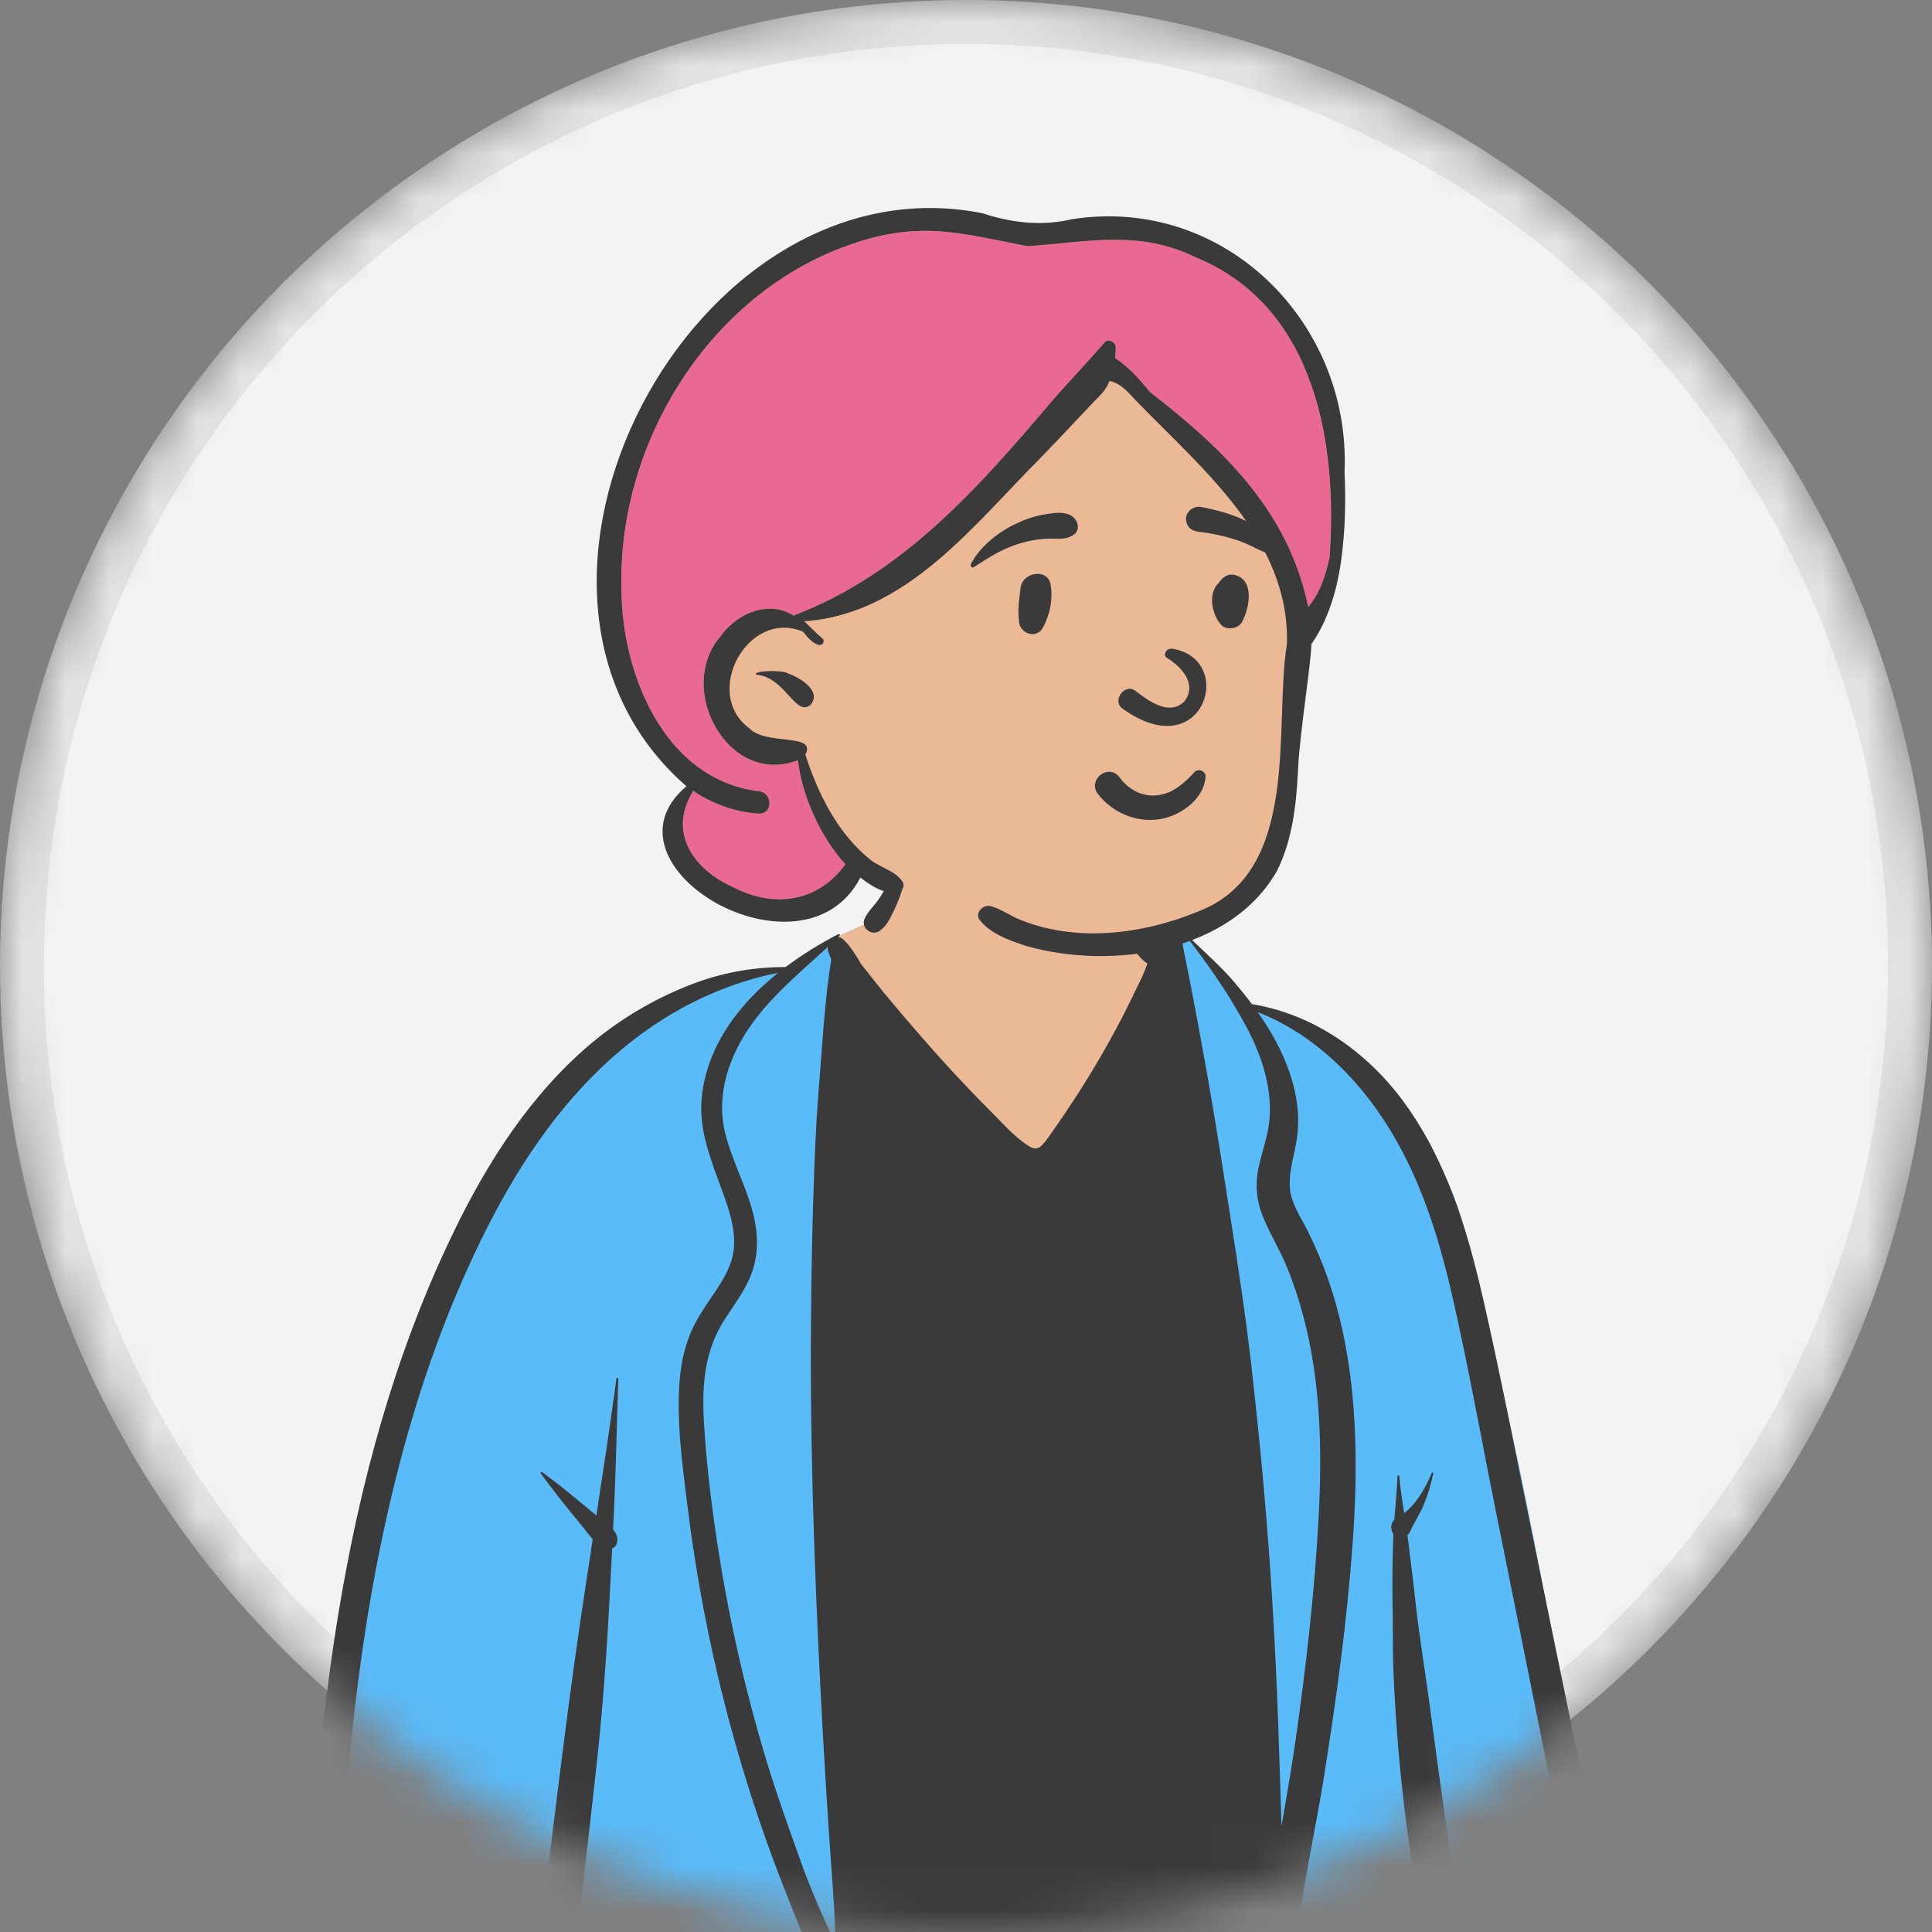 <?xml version="1.0" encoding="UTF-8"?> <svg xmlns="http://www.w3.org/2000/svg" width="44" height="44" viewBox="0 0 44 44" fill="none"><rect x="0" y="0" width="44" height="44" fill="#808080" stroke="none"/> <mask id="mask0_2_1650" style="mask-type:alpha" maskUnits="userSpaceOnUse" x="0" y="0" width="44" height="44"> <circle cx="22" cy="22" r="22" fill="#C4C4C4"></circle> </mask> <g mask="url(#mask0_2_1650)"> <circle cx="22" cy="22" r="21.5" fill="#F3F3F3" stroke="#E3E3E3"></circle> <path fill-rule="evenodd" clip-rule="evenodd" d="M33.407 28.23C32.881 25.785 31.018 23.888 28.512 22.943C28.03 22.675 27.563 21.527 26.916 21.316C26.812 21.283 26.976 21.551 26.916 21.567C26.701 21.624 26.462 21.63 26.225 21.424C25.803 21.055 25.67 19.977 25.413 19.49C24.058 16.921 20.676 17.927 20.223 20.766C19.907 20.968 19.46 21.147 19.116 21.31C18.762 21.478 18.45 21.884 18.085 22.03C17.76 22.159 17.223 22.067 16.895 22.18C15.386 22.701 14.107 23.357 13.105 24.686C12.894 24.967 12.656 25.311 12.464 25.595C11.473 26.715 10.785 27.971 10.151 29.318C8.378 33.272 7.895 37.651 7.463 41.911C7.473 42.657 6.969 44.724 7.714 45.081C7.669 45.127 7.685 45.218 7.768 45.217C9.657 45.198 11.541 45.364 13.4 45.687C14.297 45.843 15.189 46.056 16.103 46.091C18 46.078 19.89 45.766 21.784 46.062C24.061 46.062 26.829 45.996 29.363 45.901C31.73 45.811 34.111 46.013 36.449 45.618C36.634 45.589 36.724 45.367 36.686 45.208C36.411 44.226 36.277 43.216 36.123 42.211C36.153 41.566 36.099 40.893 35.856 40.293C35.221 36.239 34.408 32.212 33.407 28.23Z" fill="#ECB996"></path> <path fill-rule="evenodd" clip-rule="evenodd" d="M26.916 21.582C26.976 21.566 26.812 21.298 26.916 21.331C27.563 21.542 28.03 22.69 28.512 22.958C31.018 23.903 32.881 25.8 33.407 28.245C34.408 32.227 35.221 36.254 35.856 40.307C36.099 40.908 36.153 41.581 36.123 42.225L36.147 42.384C36.291 43.337 36.426 44.293 36.686 45.223C36.724 45.382 36.634 45.604 36.449 45.633C34.137 46.024 31.784 45.831 29.443 45.913L28.955 45.931C26.535 46.018 23.94 46.077 21.784 46.077C19.89 45.781 18 46.093 16.103 46.106C15.189 46.071 14.297 45.858 13.4 45.702C11.541 45.379 9.657 45.213 7.768 45.232C7.685 45.233 7.669 45.141 7.714 45.096C6.969 44.739 7.473 42.672 7.463 41.926L7.502 41.542C7.926 37.403 8.431 33.169 10.151 29.333L10.203 29.224C10.822 27.918 11.5 26.7 12.464 25.61L12.523 25.523C12.703 25.258 12.915 24.954 13.105 24.701C14.107 23.372 15.386 22.715 16.895 22.195C17.223 22.082 17.76 22.174 18.085 22.044C18.427 21.909 18.721 21.544 19.048 21.36L19.048 22.732L23.772 27.303L26.451 23.268L26.724 21.615C26.789 21.611 26.854 21.598 26.916 21.582Z" fill="#5ABBF9"></path> <path fill-rule="evenodd" clip-rule="evenodd" d="M32.642 33.559C32.592 33.797 32.522 34.035 32.429 34.261C32.34 34.479 32.204 34.674 32.111 34.889C32.099 34.918 32.078 34.94 32.054 34.957L32.061 35.016V35.016L32.069 35.074C32.115 35.469 32.167 35.863 32.212 36.258L32.234 36.456C32.323 37.281 32.464 38.102 32.573 38.925C32.679 39.731 32.788 40.536 32.904 41.341C33.024 42.171 33.147 42.999 33.289 43.825C33.349 44.174 33.412 44.523 33.478 44.871L33.529 45.138C34.049 45.261 34.192 45.974 33.661 46.237C33.421 46.356 33.111 46.328 32.913 46.141C32.707 45.946 32.698 45.594 32.651 45.33L32.604 45.085C32.26 43.241 31.96 41.375 31.82 39.505C31.784 39.022 31.754 38.538 31.734 38.055C31.716 37.6 31.724 37.145 31.717 36.69L31.715 36.566C31.704 36.08 31.713 35.596 31.726 35.111C31.727 35.051 31.73 34.992 31.733 34.933C31.716 34.913 31.703 34.889 31.698 34.866L31.691 34.835C31.674 34.757 31.693 34.665 31.755 34.609C31.781 34.278 31.816 33.948 31.826 33.618C31.826 33.591 31.866 33.592 31.868 33.618C31.891 33.899 31.935 34.181 31.98 34.462C32.267 34.236 32.48 33.862 32.605 33.548C32.614 33.526 32.648 33.534 32.642 33.559ZM25.845 20.418C25.893 20.632 25.987 20.824 26.113 21.003C26.174 21.088 26.242 21.168 26.324 21.235C26.395 21.291 26.475 21.329 26.55 21.378C26.659 21.361 26.773 21.402 26.849 21.481L26.837 21.366C26.833 21.328 26.896 21.321 26.903 21.357C27.234 22.997 27.536 24.639 27.798 26.291L27.913 27.021L28.02 27.706C28.199 28.848 28.372 29.989 28.503 31.139C28.677 32.673 28.823 34.212 28.929 35.753C29.037 37.304 29.102 38.857 29.149 40.412C29.161 40.803 29.174 41.195 29.186 41.587L29.267 41.118C29.347 40.65 29.426 40.181 29.494 39.71C29.738 38.025 29.932 36.329 30.027 34.629C30.114 33.075 30.085 31.489 29.682 29.974C29.581 29.593 29.457 29.218 29.307 28.852C29.162 28.497 28.963 28.167 28.807 27.817C28.625 27.409 28.571 27.025 28.664 26.586C28.746 26.204 28.889 25.844 28.915 25.451C28.963 24.721 28.721 24.014 28.38 23.374C28.289 23.206 28.194 23.04 28.095 22.875C27.795 22.377 27.457 21.898 27.105 21.438C27.087 21.413 27.127 21.386 27.147 21.406C27.467 21.717 27.817 22.023 28.105 22.362C28.245 22.527 28.382 22.695 28.512 22.868C29.932 23.102 31.152 23.97 31.986 25.118C32.933 26.42 33.412 27.987 33.766 29.531C34.16 31.246 34.493 32.977 34.846 34.7C35.213 36.484 35.577 38.268 35.946 40.051C36.129 40.936 36.312 41.822 36.495 42.707C36.588 43.156 36.685 43.603 36.787 44.05C36.839 44.279 36.895 44.508 36.944 44.737C36.998 44.996 36.948 45.162 36.769 45.353C36.703 45.423 36.599 45.422 36.517 45.385L36.492 45.373L36.467 45.361C36.366 45.312 36.286 45.262 36.224 45.153C36.154 45.034 36.143 44.901 36.12 44.769C36.075 44.524 36.032 44.28 35.988 44.035C35.922 43.669 35.851 43.305 35.779 42.94L35.414 41.117C35.317 40.631 35.22 40.145 35.122 39.659C34.773 37.922 34.423 36.185 34.073 34.449C33.737 32.781 33.44 31.102 33.058 29.444L33.036 29.351L33.014 29.257C32.672 27.828 32.195 26.445 31.328 25.234C30.661 24.303 29.735 23.471 28.644 23.05C28.721 23.159 28.795 23.27 28.865 23.383C29.307 24.092 29.63 24.934 29.554 25.779C29.517 26.192 29.358 26.597 29.373 27.013C29.387 27.383 29.619 27.708 29.78 28.029C30.146 28.758 30.41 29.532 30.58 30.327C30.922 31.922 30.921 33.564 30.803 35.184C30.675 36.944 30.432 38.705 30.155 40.448C30.014 41.342 29.825 42.229 29.68 43.122C29.608 43.562 29.511 44.001 29.426 44.439L29.386 44.648C29.363 44.764 29.339 44.88 29.312 44.995L29.295 45.063V45.076C29.294 45.16 29.271 45.23 29.233 45.286C29.181 45.449 29.117 45.608 29.031 45.761C28.987 45.839 28.924 45.883 28.855 45.899C28.785 46.055 28.627 46.176 28.439 46.175L25.96 46.166C24.52 46.16 23.08 46.151 21.64 46.143C21.276 46.141 20.913 46.135 20.55 46.125C20.21 46.116 19.884 46.076 19.547 46.034C19.167 45.987 18.962 45.723 19.018 45.35C19.031 45.268 19.044 45.186 19.057 45.104C18.982 45.129 18.892 45.117 18.831 45.059L18.773 45.004C18.694 44.927 18.623 44.852 18.573 44.749C18.521 44.643 18.479 44.532 18.433 44.424C18.335 44.192 18.238 43.959 18.145 43.725C17.958 43.258 17.77 42.788 17.596 42.315C17.251 41.379 16.946 40.429 16.681 39.469C16.208 37.755 15.866 36.007 15.65 34.245L15.598 33.824L15.583 33.7C15.501 33.017 15.432 32.323 15.465 31.642C15.485 31.215 15.553 30.784 15.715 30.386C15.865 30.018 16.096 29.703 16.316 29.375L16.341 29.337L16.366 29.298C16.559 29 16.712 28.687 16.72 28.325C16.727 27.957 16.618 27.599 16.496 27.254L16.466 27.169L16.445 27.113C16.186 26.401 15.89 25.7 15.988 24.925C16.132 23.784 16.836 22.865 17.721 22.156C16.934 22.309 16.154 22.611 15.466 22.995C14.653 23.449 13.921 24.047 13.29 24.723C12.098 26 11.247 27.532 10.55 29.113C9.821 30.769 9.28 32.503 8.872 34.261C8.462 36.028 8.188 37.823 8 39.626C7.907 40.523 7.833 41.422 7.772 42.322C7.741 42.783 7.718 43.245 7.682 43.706C7.645 44.166 7.629 44.632 7.515 45.08C7.461 45.289 7.101 45.31 7.063 45.08C6.977 44.567 7.001 44.036 7.025 43.517L7.027 43.469C7.051 42.952 7.081 42.435 7.118 41.917C7.192 40.86 7.291 39.805 7.42 38.752C7.874 35.059 8.711 31.384 10.353 28.013C11.126 26.425 12.118 24.882 13.498 23.735C14.155 23.19 14.896 22.754 15.694 22.439C16.408 22.157 17.133 22.023 17.892 22.024C18.272 21.737 18.681 21.488 19.089 21.275C19.113 21.262 19.139 21.293 19.119 21.313C19.108 21.323 19.098 21.334 19.087 21.343C19.133 21.346 19.181 21.367 19.224 21.412C19.374 21.566 19.5 21.759 19.613 21.959C19.785 22.171 19.95 22.389 20.122 22.598C20.397 22.932 20.678 23.262 20.963 23.589C21.442 24.139 21.937 24.679 22.452 25.197L22.538 25.283C22.805 25.549 23.076 25.867 23.392 26.077L23.409 26.088C23.542 26.174 23.637 26.189 23.75 26.062C23.854 25.946 23.94 25.811 24.028 25.683L24.049 25.654C24.5 25.009 24.919 24.341 25.298 23.653C25.471 23.34 25.635 23.023 25.791 22.702L25.837 22.605C25.922 22.428 26.014 22.255 26.084 22.072C26.1 22.03 26.116 21.987 26.132 21.944C25.893 21.791 25.709 21.458 25.642 21.198C25.572 20.928 25.607 20.65 25.731 20.403C25.755 20.357 25.834 20.368 25.845 20.418ZM14.081 31.402C14.048 32.43 14.028 33.459 13.979 34.486L13.962 34.837C14.038 34.921 14.084 35.018 14.047 35.151C14.034 35.202 13.992 35.248 13.941 35.265L13.925 35.591C13.852 37.057 13.766 38.521 13.61 39.984C13.414 41.815 13.188 43.643 12.962 45.47C12.929 45.729 12.746 45.934 12.461 45.896C12.173 45.858 12.056 45.611 12.094 45.355C12.242 44.347 12.385 43.338 12.511 42.327L12.653 41.174C12.832 39.734 13.015 38.294 13.226 36.858C13.315 36.258 13.406 35.658 13.498 35.059L13.466 35.018C13.335 34.85 13.199 34.686 13.065 34.521C12.806 34.203 12.552 33.887 12.315 33.554C12.303 33.537 12.327 33.512 12.344 33.525C12.676 33.766 12.99 34.023 13.305 34.284L13.582 34.514C13.741 33.478 13.898 32.441 14.038 31.402C14.042 31.376 14.082 31.375 14.081 31.402ZM18.851 21.567C18.651 21.752 18.447 21.933 18.246 22.116L18.172 22.184L18.099 22.252C17.746 22.581 17.407 22.923 17.125 23.317C16.608 24.039 16.299 24.92 16.514 25.802C16.693 26.533 17.103 27.195 17.213 27.944C17.268 28.319 17.241 28.696 17.098 29.05C16.951 29.412 16.716 29.721 16.505 30.047C16.047 30.756 15.985 31.534 16.03 32.355C16.078 33.212 16.178 34.07 16.302 34.92C16.553 36.641 16.93 38.345 17.43 40.013C17.681 40.849 17.976 41.666 18.27 42.487C18.417 42.896 18.587 43.295 18.764 43.692C18.856 43.901 18.951 44.109 19.048 44.316C19.012 44.023 19.012 43.723 18.995 43.431C18.97 43.014 18.938 42.598 18.909 42.181C18.849 41.335 18.797 40.489 18.749 39.642C18.581 36.623 18.458 33.601 18.467 30.577C18.472 29.065 18.503 27.553 18.569 26.042C18.6 25.33 18.66 24.62 18.715 23.909L18.726 23.757C18.774 23.119 18.832 22.48 18.931 21.848C18.902 21.783 18.876 21.718 18.857 21.65L18.851 21.625L18.855 21.626C18.851 21.606 18.849 21.586 18.851 21.567ZM20.576 18.969C20.58 18.951 20.605 18.953 20.61 18.969C20.722 19.341 20.683 19.75 20.586 20.124C20.534 20.326 20.459 20.523 20.37 20.713L20.338 20.779C20.261 20.94 20.175 21.107 20.025 21.207C19.963 21.25 19.851 21.252 19.788 21.207L19.757 21.184C19.751 21.18 19.746 21.176 19.741 21.171C19.683 21.123 19.654 21.017 19.681 20.948C19.75 20.767 19.907 20.635 20.016 20.474C20.112 20.331 20.197 20.181 20.268 20.024C20.421 19.686 20.489 19.326 20.576 18.969Z" fill="#3A3A3A"></path> <path fill-rule="evenodd" clip-rule="evenodd" d="M24.971 21.596C24.189 21.593 23.473 21.443 22.794 21.115C21.974 20.852 21.079 20.708 20.414 20.125C20.09 20.193 19.758 19.866 19.489 19.671C19.05 21.258 16.769 20.994 15.805 19.968C15.215 19.478 14.978 18.265 16.002 17.944C14.324 16.823 13.718 14.885 13.834 12.788C13.955 9.271 16.702 5.614 20.233 5.004C20.929 4.883 21.645 4.896 22.338 5.039C22.725 5.122 23.1 5.282 23.514 5.275C25.122 5.025 26.887 5.054 28.215 6.066C30.337 7.464 30.632 10.261 30.384 12.509L30.394 12.53C30.271 13.355 30.066 14.111 29.678 14.609C29.648 15.324 29.395 16.851 29.377 17.455C29.422 20.264 27.801 21.511 24.971 21.596" fill="#ECB996"></path> <path fill-rule="evenodd" clip-rule="evenodd" d="M19.479 5.532C20.927 5.05 21.84 5.299 23.192 5.565L23.275 5.581L23.406 5.607C24.762 5.517 25.93 5.224 27.24 5.863C29.964 6.991 30.468 10.103 30.28 12.703L30.269 12.751C30.181 13.13 30.056 13.522 29.793 13.823C29.353 11.689 27.937 10.28 26.196 8.935L26.133 8.861C25.917 8.605 25.681 8.338 25.396 8.157C25.406 8.074 25.41 7.991 25.409 7.909C25.407 7.796 25.242 7.7 25.157 7.799L25.14 7.819C25.029 7.952 24.441 8.595 24.144 8.924L24.107 8.965L24.017 9.066L23.866 9.244C22.232 11.167 20.508 13.098 18.071 14.021C17.487 13.657 16.778 13.977 16.413 14.489C15.376 15.679 16.579 17.923 18.172 17.314C18.269 18.137 18.688 19.065 19.255 19.686C18.633 20.54 17.638 20.694 16.708 20.21C15.799 19.811 15.211 18.972 15.769 18.045C15.781 18.038 15.793 18.031 15.805 18.025C16.233 18.306 16.731 18.49 17.246 18.527L17.285 18.53C17.607 18.545 17.602 18.046 17.275 18.02C15.115 17.75 14.156 15.321 14.154 13.417C14.062 10.064 16.185 6.615 19.479 5.532Z" fill="#E96993"></path> <path fill-rule="evenodd" clip-rule="evenodd" d="M15.633 17.906C10.55 13.485 15.764 3.537 22.377 4.857C23.046 5.078 23.726 5.154 24.419 4.991C27.912 4.454 30.769 7.372 30.621 10.747C30.646 11.324 30.641 11.902 30.578 12.477C30.505 13.232 30.307 14.041 29.866 14.669C29.86 15.091 29.608 16.674 29.568 17.419L29.56 17.574C29.52 18.34 29.433 19.12 29.091 19.818C28.04 21.693 25.332 22.096 23.391 21.549L23.31 21.523C22.949 21.405 22.541 21.248 22.311 20.951C22.191 20.794 22.391 20.593 22.557 20.636C22.772 20.691 22.95 20.819 23.15 20.911C24.456 21.479 26 21.289 27.29 20.758L27.329 20.742C29.637 19.819 29.005 16.538 29.309 14.666C29.378 12.29 27.365 10.672 25.848 9.1L25.802 9.05C25.647 8.88 25.482 8.715 25.265 8.678C25.206 8.856 25.06 9.006 24.925 9.136L24.618 9.461C24.312 9.787 24.005 10.111 23.694 10.432C22.183 11.943 20.643 13.994 18.314 14.149C18.457 14.276 18.583 14.422 18.733 14.542C18.796 14.604 18.732 14.709 18.647 14.688C18.488 14.648 18.387 14.5 18.283 14.384C17.025 13.865 15.992 15.786 17.058 16.581C17.453 16.993 18.609 16.68 18.342 17.188C18.633 18.088 19.082 18.993 19.841 19.595C20.064 19.761 20.412 19.845 20.56 20.089C20.596 20.148 20.578 20.244 20.511 20.275C20.188 20.423 19.842 20.174 19.594 19.986C18.286 22.503 13.489 19.723 15.633 17.906ZM23.406 5.606L23.275 5.581C21.877 5.309 20.956 5.039 19.478 5.531C16.185 6.614 14.062 10.063 14.153 13.416C14.156 15.321 15.115 17.749 17.275 18.02C17.602 18.045 17.607 18.544 17.285 18.529L17.275 18.529C16.743 18.496 16.227 18.306 15.788 18.013C15.198 18.953 15.789 19.806 16.708 20.21C17.638 20.693 18.633 20.539 19.255 19.685C18.688 19.064 18.269 18.137 18.172 17.314C16.578 17.922 15.376 15.679 16.413 14.489C16.778 13.977 17.487 13.656 18.071 14.02C20.584 13.069 22.338 11.046 24.017 9.065L24.107 8.965C24.401 8.638 25.077 7.899 25.152 7.804C25.236 7.696 25.407 7.793 25.409 7.908C25.41 7.99 25.406 8.073 25.396 8.156C25.709 8.355 25.962 8.656 26.196 8.935C27.937 10.28 29.353 11.689 29.793 13.823C30.067 13.508 30.191 13.096 30.28 12.702C30.468 10.103 29.964 6.99 27.239 5.863C25.93 5.223 24.762 5.516 23.406 5.606ZM17.228 15.368C17.115 15.268 17.864 15.256 17.935 15.334L17.951 15.339C18.22 15.432 18.711 15.732 18.47 16.042C18.125 16.362 17.886 15.414 17.228 15.368Z" fill="#3A3A3A"></path> <path fill-rule="evenodd" clip-rule="evenodd" d="M25.648 18.567C25.394 18.465 25.166 18.295 25.001 18.077C24.943 18.002 24.928 17.922 24.94 17.849C24.954 17.767 25.003 17.693 25.07 17.643C25.138 17.593 25.223 17.568 25.304 17.581C25.375 17.592 25.446 17.63 25.502 17.709L25.514 17.725C25.612 17.856 25.741 17.964 25.887 18.033C26.029 18.1 26.187 18.131 26.35 18.113C26.661 18.078 26.876 17.913 27.104 17.689C27.132 17.66 27.16 17.631 27.189 17.601C27.207 17.574 27.232 17.557 27.259 17.548C27.29 17.538 27.325 17.538 27.357 17.549C27.387 17.56 27.415 17.58 27.433 17.606C27.451 17.631 27.461 17.663 27.457 17.698C27.436 17.931 27.313 18.139 27.137 18.302C26.941 18.483 26.682 18.608 26.438 18.652C26.17 18.701 25.896 18.666 25.648 18.567V18.567ZM26.565 14.976C26.851 15.147 27.287 15.545 26.979 15.968C26.617 16.341 26.096 15.914 25.839 15.72C25.601 15.57 25.333 15.956 25.554 16.131C27.41 17.48 28.163 15.021 26.71 14.776C26.55 14.749 26.49 14.924 26.565 14.976ZM23.24 13.407C23.271 13.021 23.868 12.934 23.928 13.315C23.981 13.656 23.918 13.97 23.762 14.277C23.612 14.571 23.236 14.434 23.208 14.167C23.17 13.808 23.22 13.646 23.24 13.407ZM27.784 13.236C27.868 13.129 27.988 13.056 28.132 13.097C28.582 13.226 28.449 13.854 28.291 14.159C28.205 14.325 27.928 14.367 27.802 14.221C27.598 13.983 27.5 13.507 27.76 13.273C27.767 13.261 27.775 13.248 27.784 13.236ZM23.756 11.722L23.826 11.71C24.046 11.672 24.32 11.636 24.475 11.81C24.558 11.902 24.586 12.073 24.475 12.161C24.28 12.316 24.065 12.256 23.831 12.269C23.638 12.28 23.453 12.311 23.268 12.364C22.861 12.478 22.529 12.686 22.181 12.915C22.136 12.945 22.089 12.888 22.111 12.846C22.312 12.46 22.701 12.143 23.09 11.95C23.298 11.847 23.526 11.761 23.756 11.722ZM27.374 11.549L27.429 11.56C28.021 11.681 28.79 11.924 29.07 12.495C29.081 12.576 29.069 12.593 29.06 12.604L29.057 12.608C29.049 12.618 29.044 12.631 29.008 12.642C28.998 12.64 28.988 12.637 28.978 12.635C28.849 12.602 28.748 12.556 28.649 12.509L28.543 12.457C28.419 12.398 28.294 12.34 28.162 12.298C27.879 12.207 27.589 12.143 27.294 12.11C27.23 12.102 27.168 12.081 27.119 12.045C27.073 12.01 27.038 11.962 27.022 11.899C27.001 11.817 27.007 11.755 27.052 11.68C27.086 11.625 27.134 11.586 27.19 11.564C27.246 11.541 27.31 11.536 27.374 11.549Z" fill="#3A3A3A"></path> </g> </svg> 